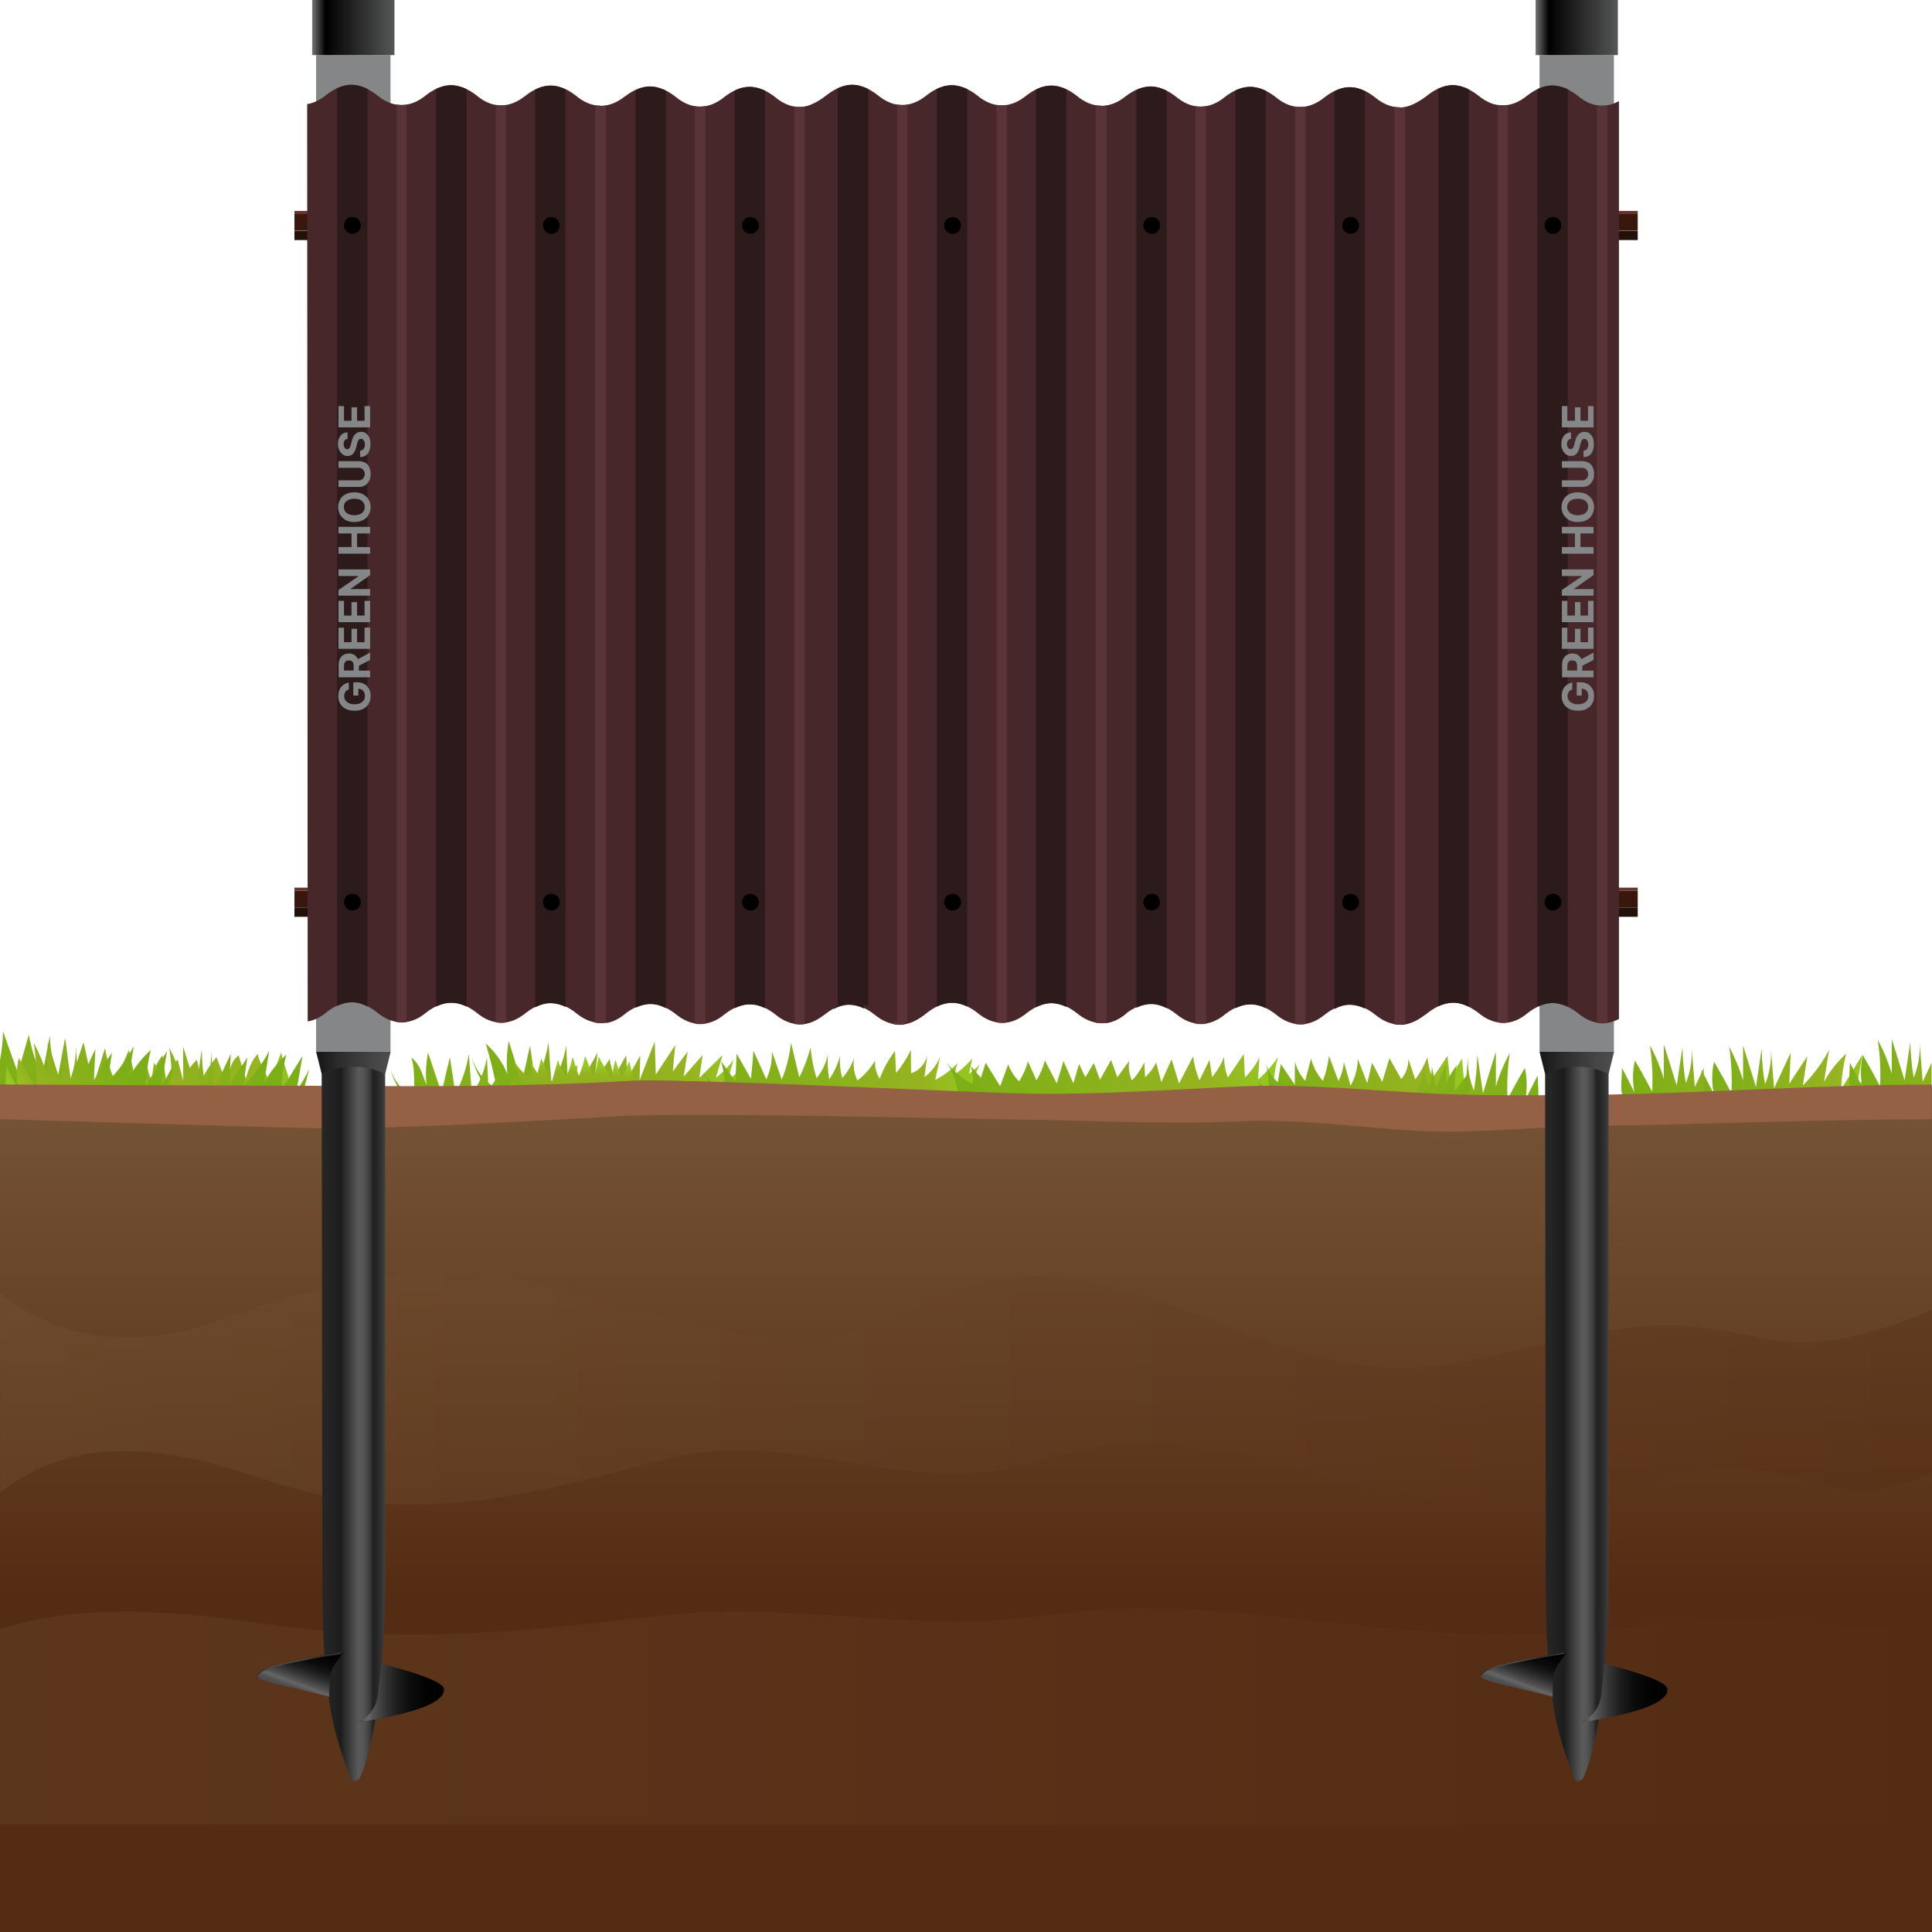 <?xml version="1.0" encoding="UTF-8"?>
<svg xmlns="http://www.w3.org/2000/svg" xmlns:xlink="http://www.w3.org/1999/xlink" viewBox="0 0 108 108">
  <defs>
    <style>
      .cls-1 {
        fill: url(#linear-gradient);
      }

      .cls-2 {
        filter: url(#luminosity-noclip-3);
      }

      .cls-3 {
        fill: url(#_ÂÁ_Ï_ÌÌ_È_ËÂÌÚ_33);
      }

      .cls-4 {
        mask: url(#mask);
      }

      .cls-5 {
        filter: url(#luminosity-noclip);
      }

      .cls-6 {
        fill: #fff;
      }

      .cls-7 {
        fill: #946145;
      }

      .cls-8 {
        fill: #858687;
      }

      .cls-9 {
        fill: #22100b;
      }

      .cls-10 {
        fill: #5a3338;
      }

      .cls-11 {
        fill: #65342b;
      }

      .cls-12 {
        fill: #39170d;
      }

      .cls-13 {
        fill: url(#_ÂÁ_Ï_ÌÌ_È_ËÂÌÚ_33-2);
      }

      .cls-14 {
        fill: url(#linear-gradient-16);
        opacity: .23;
      }

      .cls-14, .cls-15, .cls-16, .cls-17 {
        mix-blend-mode: multiply;
      }

      .cls-15 {
        fill: url(#linear-gradient-17);
        opacity: .32;
      }

      .cls-16 {
        fill: url(#_ÂÁ_Ï_ÌÌ_È_ËÂÌÚ_9);
      }

      .cls-18 {
        fill: url(#linear-gradient-8);
      }

      .cls-19 {
        fill: url(#linear-gradient-9);
      }

      .cls-20 {
        fill: url(#linear-gradient-3);
      }

      .cls-21 {
        fill: url(#linear-gradient-4);
      }

      .cls-22 {
        fill: url(#linear-gradient-2);
      }

      .cls-23 {
        fill: url(#linear-gradient-6);
      }

      .cls-24 {
        fill: url(#linear-gradient-7);
      }

      .cls-25 {
        fill: url(#linear-gradient-5);
      }

      .cls-26 {
        fill: #2d1b1b;
      }

      .cls-26, .cls-27 {
        fill-rule: evenodd;
      }

      .cls-27 {
        fill: #472729;
      }

      .cls-28 {
        fill: url(#linear-gradient-14);
      }

      .cls-29 {
        fill: url(#linear-gradient-18);
      }

      .cls-30 {
        fill: url(#linear-gradient-22);
      }

      .cls-31 {
        fill: url(#linear-gradient-20);
      }

      .cls-32 {
        fill: url(#linear-gradient-21);
      }

      .cls-33 {
        fill: url(#linear-gradient-23);
      }

      .cls-34 {
        fill: url(#linear-gradient-15);
      }

      .cls-35 {
        fill: url(#linear-gradient-19);
      }

      .cls-36 {
        fill: url(#linear-gradient-13);
      }

      .cls-37 {
        fill: url(#linear-gradient-12);
      }

      .cls-38 {
        fill: url(#linear-gradient-10);
      }

      .cls-39 {
        fill: url(#linear-gradient-11);
      }

      .cls-40 {
        fill: url(#linear-gradient-27);
      }

      .cls-41 {
        fill: url(#linear-gradient-24);
      }

      .cls-42 {
        fill: url(#linear-gradient-26);
      }

      .cls-43 {
        fill: url(#linear-gradient-25);
      }

      .cls-44 {
        fill: url(#linear-gradient-28);
      }

      .cls-45 {
        fill: url(#linear-gradient-29);
      }

      .cls-46 {
        isolation: isolate;
      }

      .cls-47 {
        mask: url(#mask-3);
      }

      .cls-48 {
        mask: url(#mask-2);
      }

      .cls-49 {
        mask: url(#mask-1);
      }

      .cls-17 {
        fill: url(#_ÂÁ_Ï_ÌÌ_È_ËÂÌÚ_9-2);
      }
    </style>
    <linearGradient id="linear-gradient" x1="-1.49" y1="60.16" x2="17.71" y2="60.16" gradientUnits="userSpaceOnUse">
      <stop offset="0" stop-color="#7caf16"/>
      <stop offset=".79" stop-color="#95b320"/>
      <stop offset="1" stop-color="#95ca20"/>
    </linearGradient>
    <linearGradient id="linear-gradient-2" x1="13.77" y1="59.43" x2="10.15" y2="62.96" xlink:href="#linear-gradient"/>
    <linearGradient id="linear-gradient-3" x1="6.2" y1="59.16" x2="2.58" y2="62.69" xlink:href="#linear-gradient"/>
    <linearGradient id="linear-gradient-4" x1="95.06" y1="60.41" x2="104.47" y2="60.41" xlink:href="#linear-gradient"/>
    <linearGradient id="linear-gradient-5" x1="103.4" y1="60.02" x2="112.81" y2="60.02" xlink:href="#linear-gradient"/>
    <linearGradient id="linear-gradient-6" x1="81.82" y1="60.74" x2="91.23" y2="60.74" gradientTransform="translate(167.8) rotate(-180) scale(1 -1)" xlink:href="#linear-gradient"/>
    <linearGradient id="linear-gradient-7" x1="90.65" y1="60.32" x2="100.06" y2="60.32" xlink:href="#linear-gradient"/>
    <linearGradient id="linear-gradient-8" x1="26.4" y1="59.86" x2="41.54" y2="59.86" xlink:href="#linear-gradient"/>
    <linearGradient id="linear-gradient-9" x1="21.84" y1="60.47" x2="37.38" y2="60.47" xlink:href="#linear-gradient"/>
    <linearGradient id="linear-gradient-10" x1="40.26" y1="7.44" x2="55.93" y2="7.44" gradientTransform="translate(-.94 51.57) rotate(1.08)" xlink:href="#linear-gradient"/>
    <linearGradient id="linear-gradient-11" x1="52.94" y1="60.58" x2="71.45" y2="60.58" xlink:href="#linear-gradient"/>
    <linearGradient id="linear-gradient-12" x1="31.97" y1="61.84" x2="32.16" y2="59.52" xlink:href="#linear-gradient"/>
    <linearGradient id="linear-gradient-13" x1="70.07" y1="60.32" x2="81.88" y2="60.32" xlink:href="#linear-gradient"/>
    <linearGradient id="linear-gradient-14" x1="-4786.39" y1="60.58" x2="-4778.34" y2="60.58" gradientTransform="translate(-4703.74) rotate(-180) scale(1 -1)" xlink:href="#linear-gradient"/>
    <linearGradient id="linear-gradient-15" x1="54" y1="60.14" x2="54" y2="89.1" gradientUnits="userSpaceOnUse">
      <stop offset="0" stop-color="#775638"/>
      <stop offset="1" stop-color="#542c13"/>
    </linearGradient>
    <linearGradient id="linear-gradient-16" x1="0" y1="95.95" x2="108" y2="95.95" xlink:href="#linear-gradient-15"/>
    <linearGradient id="linear-gradient-17" x1="0" y1="77.64" x2="108" y2="77.64" xlink:href="#linear-gradient-15"/>
    <linearGradient id="_ÂÁ_Ï_ÌÌ_È_ËÂÌÚ_33" data-name="¡ÂÁ˚ÏˇÌÌ˚È „‡‰ËÂÌÚ 33" x1="17.98" y1="79.18" x2="21.53" y2="79.18" gradientUnits="userSpaceOnUse">
      <stop offset="0" stop-color="#262626"/>
      <stop offset=".13" stop-color="#232323"/>
      <stop offset=".3" stop-color="#1c1c1c"/>
      <stop offset=".58" stop-color="#5a5a5a"/>
      <stop offset=".65" stop-color="#565656"/>
      <stop offset=".7" stop-color="#4c4c4c"/>
      <stop offset=".76" stop-color="#3b3b3b"/>
      <stop offset=".81" stop-color="#222"/>
      <stop offset=".81" stop-color="#212121"/>
      <stop offset=".87" stop-color="#262626"/>
      <stop offset=".95" stop-color="#343434"/>
      <stop offset="1" stop-color="#424242"/>
    </linearGradient>
    <linearGradient id="linear-gradient-18" x1="17.67" y1="59.41" x2="21.84" y2="59.41" gradientUnits="userSpaceOnUse">
      <stop offset=".06" stop-color="#1a1a1a"/>
      <stop offset=".33" stop-color="#2d2d2d"/>
      <stop offset=".73" stop-color="#444"/>
      <stop offset=".98" stop-color="#4d4d4d"/>
    </linearGradient>
    <linearGradient id="linear-gradient-19" x1="17.33" y1="91.68" x2="16.3" y2="94.49" gradientUnits="userSpaceOnUse">
      <stop offset="0" stop-color="#000"/>
      <stop offset=".21" stop-color="#030303"/>
      <stop offset=".38" stop-color="#0c0c0c"/>
      <stop offset=".52" stop-color="#1c1c1c"/>
      <stop offset=".65" stop-color="#333"/>
      <stop offset=".78" stop-color="#505050"/>
      <stop offset=".85" stop-color="#666"/>
      <stop offset=".94" stop-color="#4d4d4d"/>
    </linearGradient>
    <linearGradient id="linear-gradient-20" x1="24.83" y1="94.64" x2="19.82" y2="94.64" xlink:href="#linear-gradient-19"/>
    <filter id="luminosity-noclip" x="19.82" y="94.38" width="5" height="1.92" color-interpolation-filters="sRGB" filterUnits="userSpaceOnUse">
      <feFlood flood-color="#fff" result="bg"/>
      <feBlend in="SourceGraphic" in2="bg"/>
    </filter>
    <filter id="luminosity-noclip-2" x="19.82" y="-8106.07" width="5" height="32766" color-interpolation-filters="sRGB" filterUnits="userSpaceOnUse">
      <feFlood flood-color="#fff" result="bg"/>
      <feBlend in="SourceGraphic" in2="bg"/>
    </filter>
    <mask id="mask-1" x="19.82" y="-8106.07" width="5" height="32766" maskUnits="userSpaceOnUse"/>
    <linearGradient id="_ÂÁ_Ï_ÌÌ_È_ËÂÌÚ_9" data-name="¡ÂÁ˚ÏˇÌÌ˚È „‡‰ËÂÌÚ 9" x1="-842" y1="-385.81" x2="-838.31" y2="-385.81" gradientTransform="translate(888.65 481.15) skewX(3.78)" gradientUnits="userSpaceOnUse">
      <stop offset=".18" stop-color="#fff"/>
      <stop offset=".25" stop-color="#fff"/>
      <stop offset=".42" stop-color="#fafafa"/>
      <stop offset=".58" stop-color="#fff"/>
      <stop offset=".68" stop-color="#fff"/>
      <stop offset=".86" stop-color="#fff"/>
      <stop offset="1" stop-color="#fff"/>
    </linearGradient>
    <mask id="mask" x="19.82" y="94.38" width="5" height="1.92" maskUnits="userSpaceOnUse">
      <g class="cls-5">
        <g class="cls-49">
          <path class="cls-16" d="m20.11,96.19c-.09.04-.18.08-.29.11,4.54-.69,5.04-1.45,5-1.9,0,0,0-.01,0-.02,0,.45-.59,1.16-4.71,1.81Z"/>
        </g>
      </g>
    </mask>
    <linearGradient id="linear-gradient-21" x1="-842" y1="-385.81" x2="-838.31" y2="-385.81" gradientTransform="translate(888.65 481.15) skewX(3.78)" gradientUnits="userSpaceOnUse">
      <stop offset="0" stop-color="#333"/>
      <stop offset=".16" stop-color="#4d4d4d"/>
      <stop offset=".34" stop-color="#4d4d4d"/>
      <stop offset=".54" stop-color="#4d4d4d"/>
      <stop offset=".66" stop-color="#3c3c3c"/>
      <stop offset=".77" stop-color="#333"/>
      <stop offset=".86" stop-color="#393939"/>
      <stop offset=".99" stop-color="#4a4a4a"/>
      <stop offset="1" stop-color="#4d4d4d"/>
    </linearGradient>
    <linearGradient id="linear-gradient-22" x1="-867.17" y1="-388.12" x2="-862.37" y2="-388.12" gradientTransform="translate(881.56 481.15)" gradientUnits="userSpaceOnUse">
      <stop offset="0" stop-color="#1a1a1a"/>
      <stop offset=".16" stop-color="#4d4d4d"/>
      <stop offset=".34" stop-color="#4d4d4d"/>
      <stop offset=".54" stop-color="#4d4d4d"/>
      <stop offset=".66" stop-color="#3c3c3c"/>
      <stop offset=".77" stop-color="#333"/>
      <stop offset=".86" stop-color="#393939"/>
      <stop offset=".99" stop-color="#4a4a4a"/>
      <stop offset="1" stop-color="#4d4d4d"/>
    </linearGradient>
    <linearGradient id="_ÂÁ_Ï_ÌÌ_È_ËÂÌÚ_33-2" data-name="¡ÂÁ˚ÏˇÌÌ˚È „‡‰ËÂÌÚ 33" x1="86.37" x2="89.92" xlink:href="#_ÂÁ_Ï_ÌÌ_È_ËÂÌÚ_33"/>
    <linearGradient id="linear-gradient-23" x1="86.06" x2="90.23" xlink:href="#linear-gradient-18"/>
    <linearGradient id="linear-gradient-24" x1="85.72" x2="84.7" xlink:href="#linear-gradient-19"/>
    <linearGradient id="linear-gradient-25" x1="93.22" y1="94.64" x2="88.22" y2="94.64" xlink:href="#linear-gradient-19"/>
    <filter id="luminosity-noclip-3" x="88.22" y="94.38" width="5" height="1.92" color-interpolation-filters="sRGB" filterUnits="userSpaceOnUse">
      <feFlood flood-color="#fff" result="bg"/>
      <feBlend in="SourceGraphic" in2="bg"/>
    </filter>
    <filter id="luminosity-noclip-4" x="88.22" y="-8106.07" width="5" height="32766" color-interpolation-filters="sRGB" filterUnits="userSpaceOnUse">
      <feFlood flood-color="#fff" result="bg"/>
      <feBlend in="SourceGraphic" in2="bg"/>
    </filter>
    <mask id="mask-3" x="88.22" y="-8106.07" width="5" height="32766" maskUnits="userSpaceOnUse"/>
    <linearGradient id="_ÂÁ_Ï_ÌÌ_È_ËÂÌÚ_9-2" data-name="¡ÂÁ˚ÏˇÌÌ˚È „‡‰ËÂÌÚ 9" x1="-773.61" x2="-769.92" xlink:href="#_ÂÁ_Ï_ÌÌ_È_ËÂÌÚ_9"/>
    <mask id="mask-2" x="88.22" y="94.38" width="5" height="1.92" maskUnits="userSpaceOnUse">
      <g class="cls-2">
        <g class="cls-47">
          <path class="cls-17" d="m88.5,96.19c-.09.04-.18.08-.29.11,4.54-.69,5.04-1.45,5-1.9,0,0,0-.01,0-.02,0,.45-.59,1.16-4.71,1.81Z"/>
        </g>
      </g>
    </mask>
    <linearGradient id="linear-gradient-26" x1="-773.61" x2="-769.92" xlink:href="#linear-gradient-21"/>
    <linearGradient id="linear-gradient-27" x1="-798.78" x2="-793.98" xlink:href="#linear-gradient-22"/>
    <linearGradient id="linear-gradient-28" x1="17.45" y1="-171.4" x2="22.05" y2="-171.4" gradientTransform="translate(0 -169.86) scale(1 -1)" gradientUnits="userSpaceOnUse">
      <stop offset="0" stop-color="#757575"/>
      <stop offset=".16" stop-color="#000"/>
      <stop offset="1" stop-color="#555656"/>
    </linearGradient>
    <linearGradient id="linear-gradient-29" x1="85.84" x2="90.44" xlink:href="#linear-gradient-28"/>
  </defs>
  <g class="cls-46">
    <g id="Layer_2" data-name="Layer 2">
      <g id="Layer_1-2" data-name="Layer 1">
        <g>
          <g>
            <path class="cls-1" d="m16.18,60.47s0,0,0,0c-.09-.51-.37-1.13-.46-1.64-.24.6-.38,1.09-.69,1.67-.12-.53-.51-1.05-.63-1.58-.36.41-.5.84-.66,1.37-.13-.43-.27-.86-.4-1.29-.51.37-.53,1-.65,1.62-.2-.51-.39-1.02-.59-1.52-.33.38-.61.8-.83,1.26-.09-.37-.18-.74-.26-1.12-.37.34-.63.78-.75,1.25-.11-.42-.22-.85-.33-1.27-.28.35-.5.75-.64,1.17-.07-.47-.14-.93-.21-1.4-.32.41-.53.89-.62,1.4-.17-.4-.26-.83-.26-1.25-.29.34-.51.72-.65,1.14l-.34-1.59c-.26.59-.52,1.17-.78,1.77-.26-.61-.45-1.23-.56-1.87-.22.7-.44,1.41-.66,2.12-.18-.82-.36-1.64-.54-2.45-.24.7-.47,1.41-.71,2.13-.11-.79-.22-1.59-.32-2.38-.13.68-.25,1.37-.38,2.06-.31-.7-.47-1.45-.47-2.19-.15.77-.3,1.54-.45,2.32-.33-.77-.58-1.56-.73-2.36-.2.71-.4,1.42-.61,2.13-.28-.77-.56-1.54-.83-2.32-.01.54-.07,1.08-.17,1.62v3.31c.92.19,1.89.04,2.82-.07,4.66-.57,9.16-.33,13.37-.55v-1.5Z"/>
            <path class="cls-22" d="m7.9,59.83c.23.46.46.91.7,1.37-.12-.59-.12-1.2.02-1.79.34.58.66,1.16.97,1.75.04-.86,0-1.73-.13-2.59.32.6.58,1.23.78,1.88,0-.65,0-1.29,0-1.94.24.77.48,1.54.72,2.31.11-.72.21-1.44.32-2.16,0,.67.07,1.35.19,2.01.25-.61.36-1.28.33-1.93.06.72.11,1.44.17,2.16.31-.66.62-1.33.93-1.99-.03.58-.05,1.15-.08,1.73.34-.51.67-1.02,1.01-1.53-.08.54-.16,1.09-.25,1.63.59-.59,1.09-1.27,1.47-2-.1.6-.19,1.2-.29,1.8.32-.59.74-1.12,1.24-1.58-.16.66-.26,1.33-.28,2,.4-.65.79-1.29,1.19-1.94-.11.64-.22,1.28-.33,1.93.28-.38.51-.78.71-1.2-.18.7-.37,1.4-.55,2.1-1.45,0-2.89.27-4.33.42-1.14.11-2.61.28-3.71-.13-1.08-.4-.78-1.32-.78-2.32Z"/>
            <path class="cls-20" d="m.33,59.56l.7,1.37c-.12-.59-.12-1.2.02-1.79.34.58.66,1.16.97,1.75.04-.86,0-1.73-.13-2.59.32.6.58,1.23.78,1.88,0-.65,0-1.29,0-1.94.24.77.48,1.54.72,2.31.11-.72.21-1.44.32-2.16,0,.67.07,1.35.19,2.01.25-.61.36-1.28.33-1.93.06.72.11,1.44.17,2.16.31-.66.62-1.33.93-1.99-.03.58-.05,1.15-.08,1.73.34-.51.67-1.02,1.01-1.53-.08.54-.16,1.09-.25,1.63.59-.59,1.09-1.27,1.47-2-.1.6-.19,1.2-.29,1.8.32-.59.74-1.12,1.24-1.58-.16.66-.26,1.33-.28,2,.4-.65.79-1.29,1.19-1.94-.11.64-.22,1.28-.33,1.93.28-.38.51-.78.71-1.2-.18.7-.37,1.4-.55,2.1-1.45,0-2.89.27-4.33.42-1.14.11-2.61.28-3.71-.13-1.08-.4-.78-1.32-.78-2.32Z"/>
            <path class="cls-21" d="m95.1,59.77c.23.46.46.91.7,1.37-.12-.59-.12-1.2.02-1.79.34.58.66,1.16.97,1.75.04-.86,0-1.73-.13-2.59.32.6.58,1.23.78,1.88,0-.65,0-1.29,0-1.94.24.77.48,1.54.72,2.31.11-.72.21-1.44.32-2.16,0,.67.07,1.35.19,2.01.25-.61.36-1.28.33-1.93.06.72.11,1.44.17,2.16.31-.66.62-1.33.93-1.99-.03.58-.05,1.15-.08,1.73.34-.51.67-1.02,1.01-1.53l-.25,1.63c.59-.59,1.09-1.27,1.47-2l-.29,1.8c.32-.59.74-1.12,1.24-1.58-.16.66-.26,1.33-.28,2,.4-.65.79-1.29,1.19-1.94-.11.64-.22,1.28-.33,1.93.28-.38.51-.78.71-1.2-.18.7-.37,1.4-.55,2.1-1.45,0-2.89.27-4.33.42-1.14.11-2.61.28-3.71-.13-1.08-.4-.78-1.32-.78-2.32Z"/>
            <path class="cls-25" d="m108,59.36c-.17.37-.35.74-.52,1.11-.06-.72-.11-1.44-.17-2.16.03.66-.08,1.32-.33,1.93-.12-.66-.18-1.34-.19-2.01-.11.72-.21,1.44-.32,2.16-.24-.77-.48-1.54-.72-2.31,0,.65,0,1.29,0,1.94-.19-.65-.45-1.28-.78-1.88.13.86.17,1.72.13,2.59-.31-.59-.63-1.18-.97-1.75-.13.59-.14,1.2-.02,1.79-.23-.46-.46-.91-.7-1.37,0,1-.3,1.93.78,2.32,1.1.4,2.57.24,3.71.13.03,0,.05,0,.08,0v-2.47Z"/>
            <path class="cls-23" d="m81.37,60.08c.17.37.35.74.52,1.11.06-.72.11-1.44.17-2.16-.03.66.08,1.32.33,1.93.12-.66.18-1.34.19-2.01.11.72.21,1.44.32,2.16.24-.77.48-1.54.72-2.31,0,.65,0,1.29,0,1.94.19-.65.45-1.28.78-1.88-.13.86-.17,1.72-.13,2.59.31-.59.63-1.18.97-1.75.13.59.14,1.2.02,1.79.23-.46.46-.91.7-1.37,0,1,.3,1.93-.78,2.32-1.1.4-2.57.24-3.71.13-.03,0-.05,0-.08,0v-2.47Z"/>
            <path class="cls-24" d="m95.26,59.66c-.17.37-.35.74-.52,1.11-.06-.72-.11-1.44-.17-2.16.03.66-.08,1.32-.33,1.93-.12-.66-.18-1.34-.19-2.01-.11.72-.21,1.44-.32,2.16-.24-.77-.48-1.54-.72-2.31,0,.65,0,1.29,0,1.94-.19-.65-.45-1.28-.78-1.88.13.86.17,1.72.13,2.59-.31-.59-.63-1.18-.97-1.75-.13.59-.14,1.2-.02,1.79-.23-.46-.46-.91-.7-1.37,0,1-.3,1.93.78,2.32,1.1.4,2.57.24,3.71.13.03,0,.05,0,.08,0v-2.47Z"/>
            <path class="cls-18" d="m26.4,59.17c.21.7.71,1.32,1.37,1.69-.16-.85-.37-1.7-.62-2.53.53.47.95,1.06,1.21,1.71-.06-.62-.03-1.24.08-1.85.24.78.48,1.56.73,2.33.15-.69.31-1.38.46-2.07.1.71.2,1.42.3,2.13.36-.73.6-1.52.73-2.32.06.78.11,1.57.17,2.35.42-.66.7-1.4.82-2.16.03.63.06,1.26.09,1.89.18-.27.35-.54.53-.81-.03.33,0,.67.11.99.27-.32.79-1.23,1.01-1.66.01.3-.17,1.31-.15,1.62.26-.39.58-.89.84-1.28.05.35.18.69.22,1.04.29-.45.42-.78.71-1.24.02.44.03.88.05,1.32.24-.44.49-.88.73-1.31-.01.46-.02.92-.04,1.38.28-.72.57-1.45.85-2.17.02.62.04,1.23.06,1.85.36-.55.73-1.1,1.09-1.65-.05.49-.1.98-.14,1.48.28-.37.55-.75.83-1.12-.07.47-.15.93-.22,1.4.35-.4.7-.8,1.06-1.2-.06.43-.13.86-.19,1.28.43-.43.87-.85,1.3-1.28-.12.42-.25.85-.37,1.27.38-.29.72-.64.99-1.02-.11.4-.23.8-.34,1.19.29-.25.57-.49.86-.74-.39.47-.24,1.26-.74,1.61-.24.17-.57.18-.87.18-4.31.02-8.62.04-12.92.06.12,0,.23,0,.35-.04-.18-.77-.77-1.51-.96-2.34Z"/>
            <path class="cls-19" d="m30.95,62.05v-1.5c-.07.12-.14.24-.22.36-.02-.42-.03-.84-.05-1.27-.29.43-.59.87-.88,1.3-.05-.34-.1-.68-.15-1.02-.26.38-.53.75-.79,1.13-.02-.29-.03-.59-.05-.88-.28.31-.56.61-.84.92-.11-.31-.15-.63-.12-.95l-.54.78c-.03-.6-.06-1.21-.09-1.81-.13.73-.41,1.44-.84,2.07-.06-.75-.12-1.51-.17-2.26-.13.77-.38,1.52-.75,2.23-.1-.68-.21-1.37-.31-2.05-.16.66-.32,1.33-.47,1.99-.25-.75-.5-1.49-.75-2.24-.12.59-.15,1.19-.09,1.78-.27-.62-.31-1.07-.85-1.52.26.8.08,1.49.25,2.31-.67-.35-1.19-.94-1.4-1.62.19.8.8,1.51.98,2.25-.12.04-.23.04-.36.04,2.83-.01,5.66-.03,8.49-.04Z"/>
            <path class="cls-38" d="m39.17,59.79c.34.49.8.89,1.33,1.18.03-.56-.03-1.12-.2-1.66.27.38.54.76.81,1.14.02-.52.05-1.03.07-1.55.27.47.53.94.8,1.41.05-.52.1-1.05.14-1.57.24.53.48,1.06.72,1.6.22-.49.33-1.03.31-1.57.18.53.37,1.05.55,1.58.27-.66.44-1.36.52-2.06.15.65.31,1.29.46,1.94.27-.54.48-1.1.63-1.68.05.58.16,1.16.34,1.72.32-.39.53-.86.63-1.34-.03.47,0,.95.07,1.41.28-.4.49-.86.61-1.33-.03.42.01.84.12,1.25.3-.32.52-.7.66-1.11-.06.42,0,.86.19,1.25.4-.3.74-.69.99-1.12-.03.36.06.72.26,1.02.2-.56.49-1.08.85-1.55l.06,1.23c.33-.39.61-.83.83-1.29,0,.44,0,.88.01,1.31.5-.17.87-.63.92-1.14-.06.45-.11.9-.17,1.35.4-.3.71-.71.88-1.17-.09.44-.19.88-.28,1.33.48-.25.92-.58,1.28-.97-.11.19-.16.41-.15.63.35-.24.67-.54.94-.86-.06.29-.12.57-.18.86.21-.17.41-.35.62-.52-.36.5-.35,1.23.03,1.72-2.98.15-5.97.22-8.96.22-1.48,0-2.95-.02-4.43-.06-1.66-.04-1.41-.38-2.26-1.6Z"/>
            <path class="cls-39" d="m52.94,59.43c.39.48.87.88,1.42,1.17.05-.34.01-.69-.1-1.01.19.22.38.44.57.66.09-.28.18-.56.27-.84.27.44.54.87.81,1.31.15-.41.3-.81.45-1.22.13.36.34.68.61.95.22-.35.39-.72.49-1.12.16.35.32.71.48,1.06.21-.35.37-.72.47-1.11.22.43.44.85.66,1.28.13-.42.26-.84.38-1.25.18.42.37.83.55,1.25.11-.36.21-.72.32-1.08.12.25.24.49.35.74.16-.27.32-.54.48-.8.11.31.23.63.34.94l.62-1.11c.12.32.23.65.35.97.22-.3.44-.6.66-.91-.05.37,0,.75.16,1.09.28-.3.51-.64.69-1.01l.04.83c.26-.24.47-.52.62-.83.1.37.19.74.29,1.1.19-.42.38-.85.57-1.27.14.45.28.9.42,1.35.26-.51.52-1.01.79-1.52.05.46.17.91.35,1.34.19-.38.37-.76.56-1.14.05.32.1.64.15.96.28-.34.51-.72.67-1.13,0,.39.06.78.21,1.15.3-.44.6-.88.89-1.31.02.44.04.88.06,1.31.34-.32.62-.71.81-1.13-.02.41-.05.83-.07,1.24.43-.36.8-.79,1.11-1.25-.2.75-.29,1.52-.27,2.29-3.69.17-7.37.33-11.06.5-1.65.07-3.9.58-5.51.24-1.29-.27-.93-1.78-1.68-2.7Z"/>
            <path class="cls-37" d="m35.5,60.27s.35.36-.07.1c-.08-.31-.17-.73-.26-1.04-.12.27-.29.72-.41.99-.09-.25-.27-.83-.36-1.08-.08.36-.16.72-.24,1.08-.14-.42-.54-.84-.68-1.26-.09.42-.19.84-.28,1.25-.16-.43-.32-.85-.49-1.28-.08.39-.2.76-.35,1.11-.12-.35-.24-.71-.35-1.06-.08.39-.2.77-.36,1.12-.2-.27-.36-.6-.46-.95-.11.41-.22.81-.34,1.22-.2-.44-.4-.87-.6-1.31-.07.28-.13.56-.2.84-.14-.22-.28-.44-.42-.66.08.32.11.67.07,1.01-.41-.3-.77-.7-1.05-1.17.56.92.29,2.42,1.24,2.7,1.19.34,2.86-.17,4.08-.24.35-.02.7-.04,1.05-.06l.48-1.28Z"/>
            <path class="cls-36" d="m70.07,60.24c.28.26.56.51.84.77.03-.52-.02-1.04-.14-1.55.11.39.34.76.66,1.03.06-.34.11-.67.17-1.01.26.39.52.77.78,1.16,0-.43,0-.86.01-1.29.1.39.3.76.57,1.07.11-.42.22-.84.33-1.25.11.46.34.89.66,1.25.17-.45.29-.92.34-1.4.18.47.35.94.53,1.41.17-.33.28-.7.3-1.07.13.44.25.89.38,1.33.26-.46.4-.98.4-1.5.18.45.35.91.53,1.36.09-.38.18-.76.27-1.14.19.36.38.72.57,1.07.13-.44.27-.89.4-1.33.22.39.44.78.66,1.17.27-.31.41-.72.4-1.13.13.38.25.77.38,1.15.29-.38.52-.8.68-1.25.04.4.14.79.29,1.16.29-.4.57-.81.83-1.23.05.42.1.84.14,1.26.23-.37.45-.74.68-1.11.06.67.11,1.35.17,2.02,0,.09.01.2-.05.27-.07.07-.18.08-.28.08-.95-.02-1.9-.17-2.85-.25-1.73-.15-3.47-.08-5.2.05-.63.05-1.91.43-2.48.23-.61-.21-.49-.95-.94-1.35Z"/>
            <path class="cls-28" d="m82.07,61.06s.06-.1.08-.15c0,0,0-.01,0-.02l-.07.1c.09-.32.09-.66-.01-.98-.26.32-.5.64-.74.96-.03-.47,0-.95.1-1.42-.25.33-.45.67-.6,1.03v-1.06c-.18.42-.36.84-.55,1.27-.08-.39-.16-.79-.24-1.18,0,.37-.05.74-.14,1.1-.19-.34-.28-.7-.25-1.06-.04.39-.49,1.51-.49,1.51l.36.45c.81.06,1.77.1,2.51-.09.1-.03.18-.06.25-.09v-.12c-.16.04-.35-.12-.21-.24Z"/>
          </g>
          <path class="cls-34" d="m108,108H0v-47.25s16.88.11,18.36.12c5.44.04,10.89.08,16.33-.41,3.93-.35,19.11,1.04,23.17,1.13,3.51.07,7.72-.37,11.24-.65,3.83-.3,7.67.42,11.5.67,2.69.18,5.38.13,8.07.08,6.47-.12,12.92-.94,19.34-.94v47.25Z"/>
          <path class="cls-7" d="m88.66,61.2c-2.69.03-5.38.06-8.07-.05-3.83-.16-7.67-.6-11.5-.41-3.51.17-7.72.45-11.24.4-4.06-.05-19.24-.91-23.17-.69-5.44.3-10.89.28-16.33.25-1.48,0-18.36-.07-18.36-.08v1.94s16.28.5,17.76.51c5.44.02,11.5-.39,16.93-.68,3.93-.22,19.04.15,23.1.21,3.51.05,7.79.26,11.3.09,3.83-.19,6.94.4,10.78.55,2.69.11,6.28-.26,8.97-.3,6.47-.07,12.73-.37,19.16-.37v-1.94c-6.42,0-12.86.5-19.34.58Z"/>
          <path class="cls-14" d="m98.51,90.57c-2.01-.13-3.97.04-5.97.24-4.01.4-7.99.72-12.03.46-3.94-.26-7.84-.81-11.78-1.14-1.95-.16-3.91-.26-5.86-.22-1.95.04-3.81.33-5.73.54-3.83.42-7.69.05-11.51-.2-1.92-.12-3.85-.21-5.77-.15-1.97.06-3.92.34-5.88.55-3.8.42-7.62.75-11.46.72-2.02-.02-4.04-.14-6.04-.38-1.66-.2-3.32-.47-4.99-.64-3.35-.34-6.86-.45-10.14.34-.46.11-.91.24-1.35.39v10.9h108v-11.36c-1.26.23-2.54.39-3.83.4-1.92.02-3.76-.34-5.66-.47Z"/>
          <path class="cls-15" d="m98.5,74.8c-2.01-.41-4.01-.8-6.03-.7-4.11.21-8.16,1.78-12.25,2.24-3.78.43-7.46-.6-11.15-2-3.71-1.41-7.43-3-11.22-2.98-2.03,0-4.01.6-5.99,1.45-1.87.8-3.73,1.68-5.64,2.05-2.08.41-4.14-.14-6.21-.57-2-.42-4-.87-5.99-1.45-2.15-.62-4.28-1.32-6.46-1.55-2.1-.22-4.2-.15-6.29.14-2.12.29-4.23.8-6.32,1.45-1.86.57-3.71,1.39-5.59,1.7-3.14.52-6.4,0-9.35-2.25v11.11c.44-.35.89-.66,1.35-.92,3.28-1.86,6.79-1.6,10.14-.8,1.67.4,3.32,1.03,4.99,1.5,2,.56,4.02.84,6.04.88,3.84.08,7.66-.71,11.46-1.69,1.96-.5,3.9-1.15,5.88-1.3,1.93-.14,3.85.06,5.77.35,3.83.58,7.68,1.45,11.51.47,1.92-.49,3.78-1.18,5.73-1.27,1.96-.1,3.92.14,5.86.52,3.93.77,7.84,2.07,11.78,2.67,4.04.62,8.02-.13,12.03-1.08,2-.47,3.96-.88,5.97-.57,1.9.29,3.74,1.16,5.66,1.1,1.3-.04,2.57-.4,3.83-.95v-9.16c-1.43.71-2.91,1.15-4.33,1.49-1.73.42-3.43.47-5.17.12Z"/>
          <g>
            <path class="cls-3" d="m21.53,58.79v28.97c0,7.09-.84,10.36-1.39,11.57-.13.29-.47.3-.58,0-.83-2.38-1.58-4.02-1.54-11.58l-.04-28.96h3.55Z"/>
            <path class="cls-29" d="m21.53,58.79h-3.86l.31,1.24c1.18-.54,2.36-.54,3.55,0l.31-1.24h-.31Z"/>
            <g>
              <path class="cls-35" d="m18.44,93.79c.08-.58.3-.77.75-1.43-3.46.55-4.8.92-4.8,1.32,0,.33,2.25.68,4.01,1.17.03-.61,0-.79.04-1.06Z"/>
              <path class="cls-31" d="m21.17,94.39c-.03.22-.03,1.53-1.35,1.92,4.54-.69,5.04-1.45,5-1.9-.03-.38-1.58-.92-3.52-1.41-.04.43-.11,1.23-.14,1.4Z"/>
              <g class="cls-4">
                <path class="cls-32" d="m20.11,96.19c-.09.04-.18.08-.29.11,4.54-.69,5.04-1.45,5-1.9,0,0,0-.01,0-.02,0,.45-.59,1.16-4.71,1.81Z"/>
              </g>
              <path class="cls-30" d="m19,92.46c.06-.04.13-.07.19-.1-3.46.55-4.8.92-4.8,1.32,0,0,0,.02,0,.03.08-.38,1.4-.73,4.6-1.25Z"/>
            </g>
          </g>
          <g>
            <path class="cls-13" d="m89.92,58.79v28.97c0,7.09-.84,10.36-1.39,11.57-.13.29-.47.3-.58,0-.83-2.38-1.58-4.02-1.54-11.58l-.04-28.96h3.55Z"/>
            <path class="cls-33" d="m89.92,58.79h-3.86l.31,1.24c1.18-.54,2.36-.54,3.55,0l.31-1.24h-.31Z"/>
            <g>
              <path class="cls-41" d="m86.83,93.79c.08-.58.3-.77.75-1.43-3.46.55-4.8.92-4.8,1.32,0,.33,2.25.68,4.01,1.17.03-.61,0-.79.04-1.06Z"/>
              <path class="cls-43" d="m89.56,94.39c-.03.22-.03,1.53-1.35,1.92,4.54-.69,5.04-1.45,5-1.9-.03-.38-1.58-.92-3.52-1.41-.04.43-.11,1.23-.14,1.4Z"/>
              <g class="cls-48">
                <path class="cls-42" d="m88.5,96.19c-.09.04-.18.08-.29.11,4.54-.69,5.04-1.45,5-1.9,0,0,0-.01,0-.02,0,.45-.59,1.16-4.71,1.81Z"/>
              </g>
              <path class="cls-40" d="m87.39,92.46c.06-.04.13-.07.19-.1-3.46.55-4.8.92-4.8,1.32,0,0,0,.02,0,.03.08-.38,1.4-.73,4.6-1.25Z"/>
            </g>
          </g>
          <g>
            <g>
              <path class="cls-8" d="m20.07,28.34c-.09-.04-.19-.06-.32-.06s-.23.02-.32.06c-.09.04-.15.09-.2.16-.04.07-.07.15-.07.24s.02.17.07.24c.04.07.11.12.2.16s.19.06.32.06.23-.02.32-.06.15-.09.19-.16.07-.15.07-.24-.02-.17-.07-.24c-.04-.07-.11-.12-.19-.16Z"/>
              <path class="cls-8" d="m19.71,37.62c0-.07-.01-.13-.03-.18-.02-.05-.05-.08-.09-.1-.04-.02-.09-.03-.15-.03s-.11.01-.15.03c-.04.02-.07.06-.09.11-.02.05-.03.11-.03.18v.25h.54v-.25h0Z"/>
              <path class="cls-8" d="m17.67,3.08v55.71h4.16V3.08h-4.16Zm1.19,20.01h.31v.82h.42v-.75h.31v.75h.42v-.82h.31v1.19h-1.77v-1.19h0Zm1.69,16.63c-.07.12-.18.22-.31.29s-.3.1-.48.1c-.14,0-.27-.02-.38-.06-.11-.04-.21-.1-.29-.17-.08-.08-.14-.16-.18-.26-.04-.1-.06-.21-.06-.33,0-.1.02-.19.04-.28.03-.09.07-.16.12-.23.05-.07.12-.12.19-.16s.15-.07.24-.08v.38s-.08.03-.11.05-.06.05-.08.08c-.02.03-.04.07-.05.11-.01.04-.02.08-.02.13,0,.09.02.17.07.24s.11.12.2.16c.09.04.19.06.31.06s.23-.02.31-.06c.09-.04.15-.09.2-.16.05-.07.07-.15.07-.24,0-.08-.02-.16-.05-.22-.03-.06-.07-.11-.13-.14-.05-.03-.11-.04-.19-.05v.38h-.28v-.74h.22c.16,0,.29.03.4.1s.2.16.26.27c.06.12.09.25.09.39,0,.17-.04.31-.11.44h0Zm-1.68-7.14v-.37h1.77v.32l-1.11.77h0s1.11.01,1.11.01v.37h-1.77v-.33l1.11-.76h0s-1.11-.01-1.11-.01h0Zm0-2.37v-.37h1.77v.37h-.73v.76h.73v.37h-1.77v-.37h.73v-.76h-.73Zm.31,3.77v.81h.42v-.75h.31v.75h.42v-.82h.31v1.19h-1.77v-1.19h.31,0Zm0,1.49v.81h.42v-.75h.31v.75h.42v-.82h.31v1.19h-1.77v-1.19h.31,0Zm-.24,1.74c.05-.09.11-.17.2-.22s.19-.08.31-.08.22.03.3.08c.09.05.15.12.19.22,0,0,0,.01,0,.02l.69-.37v.41l-.63.33v.27h.63v.37h-1.77v-.7c0-.13.02-.25.07-.34h0Zm1.62-8.05c-.07.12-.18.22-.31.3-.14.07-.3.11-.49.11s-.36-.04-.49-.11-.24-.17-.31-.3-.11-.26-.11-.42.04-.3.11-.42.18-.22.31-.3c.14-.07.3-.11.49-.11s.36.04.49.11c.14.07.24.17.31.3s.11.26.11.42-.04.3-.11.42Zm.03-1.87c-.05.11-.13.19-.23.26s-.21.09-.34.09h-1.15v-.37h1.12c.07,0,.13-.01.18-.04.05-.03.09-.07.12-.12s.05-.12.05-.19-.02-.14-.05-.19c-.03-.05-.07-.09-.12-.12-.05-.03-.11-.04-.18-.04h-1.12v-.37h1.15c.13,0,.24.03.34.09.1.06.17.15.23.26.05.11.08.24.08.38s-.03.27-.08.38h0Zm.02-1.7c-.04.1-.11.19-.19.25-.09.06-.19.09-.32.09v-.36c.06,0,.11-.02.15-.05.04-.03.07-.07.09-.12.02-.05.03-.11.03-.17s0-.12-.03-.17c-.02-.05-.04-.08-.08-.11s-.07-.04-.11-.04-.07.01-.1.03-.05.06-.07.1c-.02.04-.04.1-.05.16l-.05.19c-.04.15-.09.27-.17.35-.08.09-.18.13-.31.13-.11,0-.2-.03-.28-.09s-.14-.14-.19-.24c-.05-.1-.07-.22-.07-.34s.02-.25.07-.34.11-.17.19-.23c.08-.06.17-.08.28-.08v.36c-.07,0-.12.04-.16.09-.04.05-.06.12-.06.21,0,.06,0,.11.03.15s.04.07.07.1.06.03.1.03c.03,0,.06,0,.08-.02.02-.01.04-.03.06-.06.02-.03.03-.06.04-.09s.02-.07.03-.11l.04-.16c.02-.08.04-.15.07-.21s.06-.12.11-.17c.04-.05.09-.08.15-.11.06-.03.12-.04.2-.04.11,0,.2.03.28.08s.14.13.18.23.06.23.06.37-.02.27-.07.37h0Z"/>
              <path class="cls-6" d="m20.31,38.62c-.11-.06-.24-.1-.4-.1h-.22v.74h.28v-.38c.07,0,.13.02.19.05.06.03.1.08.13.14.03.06.05.13.05.22,0,.09-.02.17-.07.24s-.11.12-.2.16c-.09.04-.19.06-.31.06s-.23-.02-.31-.06-.15-.09-.2-.16-.07-.15-.07-.24c0-.05,0-.09.02-.13s.03-.08.05-.11c.02-.03.05-.06.08-.08.03-.02.07-.04.11-.05v-.38c-.09.01-.17.04-.24.08-.07.04-.14.1-.19.16s-.09.14-.12.23-.04.18-.04.28c0,.12.02.22.06.33.04.1.1.19.18.26.08.08.17.13.29.17.11.04.24.06.38.06.19,0,.35-.03.48-.1s.24-.17.31-.29.11-.27.11-.44c0-.15-.03-.28-.09-.39s-.15-.21-.26-.27h0Z"/>
              <path class="cls-6" d="m18.87,38.24h1.77v-.37h-.63v-.27l.63-.33v-.41l-.69.37s0-.01,0-.02c-.05-.1-.11-.17-.19-.22-.08-.05-.19-.08-.3-.08s-.22.03-.31.08-.15.12-.2.22c-.05.09-.07.21-.07.34v.7h0Zm.31-.62c0-.07.01-.13.03-.18.02-.05.05-.08.09-.11s.09-.03.15-.03.11.01.15.03.07.06.09.1c.02.05.03.11.03.18v.25h-.54v-.25h0Z"/>
              <polygon class="cls-6" points="18.87 36.65 20.64 36.65 20.64 35.46 20.33 35.46 20.33 36.28 19.91 36.28 19.91 35.52 19.6 35.52 19.6 36.28 19.18 36.28 19.18 35.46 18.87 35.46 18.87 36.65"/>
              <polygon class="cls-6" points="18.87 35.17 20.64 35.17 20.64 33.98 20.33 33.98 20.33 34.79 19.91 34.79 19.91 34.04 19.6 34.04 19.6 34.79 19.18 34.79 19.18 33.98 18.87 33.98 18.87 35.17"/>
              <polygon class="cls-6" points="18.87 33.35 18.87 33.68 20.64 33.68 20.64 33.31 19.52 33.31 19.52 33.3 20.64 32.53 20.64 32.21 18.87 32.21 18.87 32.58 19.98 32.58 19.98 32.59 18.87 33.35"/>
              <polygon class="cls-6" points="18.87 30.96 18.87 31.34 20.64 31.34 20.64 30.96 19.91 30.96 19.91 30.21 20.64 30.21 20.64 29.84 18.87 29.84 18.87 30.21 19.6 30.21 19.6 30.96 18.87 30.96"/>
              <path class="cls-6" d="m20.25,28.02c-.14-.07-.3-.11-.49-.11s-.36.04-.49.11c-.14.07-.24.17-.31.3s-.11.26-.11.42.04.3.11.42.18.22.31.3.3.11.49.11.36-.04.49-.11c.14-.07.24-.17.31-.3s.11-.26.11-.42-.04-.3-.11-.42-.18-.22-.31-.3Zm.02.95c-.04.07-.11.12-.19.16-.09.04-.19.06-.32.06s-.23-.02-.32-.06c-.09-.04-.15-.09-.2-.16-.04-.07-.07-.15-.07-.24s.02-.17.07-.24c.04-.07.11-.12.2-.16s.19-.06.32-.06.23.02.32.06.15.09.19.16.07.15.07.24-.02.17-.07.24Z"/>
              <path class="cls-6" d="m20.36,26.26c-.1-.06-.21-.09-.34-.09h-1.15v.37h1.12c.07,0,.13.01.18.04.05.03.09.07.12.12s.05.12.05.19-.02.14-.05.19-.07.1-.12.12c-.05.03-.11.04-.18.04h-1.12v.37h1.15c.13,0,.24-.03.34-.09.1-.06.17-.15.23-.26s.08-.24.08-.38-.03-.27-.08-.38c-.05-.11-.13-.19-.23-.26h0Z"/>
              <path class="cls-6" d="m20.41,24.61c-.08-.05-.17-.08-.28-.08-.07,0-.14.01-.2.04-.06.03-.11.06-.15.11s-.08.1-.11.17c-.03.06-.05.14-.07.21l-.04.16s-.02.08-.03.11c-.01.03-.03.06-.04.09-.02.03-.04.05-.06.06-.02.01-.05.02-.08.02-.04,0-.07-.01-.1-.03s-.05-.05-.07-.1c-.02-.04-.03-.09-.03-.15,0-.09.02-.16.06-.21.04-.05.09-.08.16-.09v-.36c-.1,0-.2.03-.28.08-.08.05-.14.13-.19.23s-.07.21-.07.34.02.24.07.34.11.18.19.24c.08.06.17.09.28.09.13,0,.23-.04.31-.13.08-.09.13-.2.17-.35l.05-.19c.02-.06.03-.12.05-.16s.04-.08.07-.1c.03-.02.06-.03.1-.03.04,0,.08.01.11.04s.06.06.08.11c.02.05.03.1.03.17s-.01.12-.03.17c-.02.05-.05.09-.09.12s-.09.05-.15.05v.36c.13,0,.23-.03.32-.09.09-.06.15-.14.19-.25s.07-.23.07-.37-.02-.27-.06-.37-.1-.18-.18-.23h0Z"/>
              <polygon class="cls-6" points="20.64 23.09 20.33 23.09 20.33 23.9 19.91 23.9 19.91 23.15 19.6 23.15 19.6 23.9 19.18 23.9 19.18 23.09 18.87 23.09 18.87 24.28 20.64 24.28 20.64 23.09"/>
            </g>
            <rect class="cls-44" x="17.45" width="4.6" height="3.08"/>
          </g>
          <g>
            <g>
              <path class="cls-8" d="m88.46,28.34c-.09-.04-.19-.06-.32-.06s-.23.02-.32.06c-.09.04-.15.09-.2.16-.04.07-.07.15-.07.24s.02.17.07.24c.04.07.11.12.2.16s.19.06.32.06.23-.02.32-.06.15-.09.19-.16.07-.15.07-.24-.02-.17-.07-.24c-.04-.07-.11-.12-.19-.16Z"/>
              <path class="cls-8" d="m88.1,37.62c0-.07-.01-.13-.03-.18-.02-.05-.05-.08-.09-.1-.04-.02-.09-.03-.15-.03s-.11.01-.15.03c-.04.02-.07.06-.09.11-.02.05-.03.11-.03.18v.25h.54v-.25h0Z"/>
              <path class="cls-8" d="m86.06,3.08v55.71h4.16V3.08h-4.16Zm1.19,20.01h.31v.82h.42v-.75h.31v.75h.42v-.82h.31v1.19h-1.77v-1.19h0Zm1.69,16.63c-.07.12-.18.22-.31.29s-.3.1-.48.1c-.14,0-.27-.02-.38-.06-.11-.04-.21-.1-.29-.17-.08-.08-.14-.16-.18-.26-.04-.1-.06-.21-.06-.33,0-.1.02-.19.04-.28.03-.09.07-.16.12-.23.05-.07.12-.12.19-.16s.15-.07.24-.08v.38s-.08.03-.11.05-.06.05-.08.08c-.02.03-.04.07-.05.11-.01.04-.02.08-.02.13,0,.09.02.17.07.24s.11.12.2.16c.09.04.19.06.31.06s.23-.02.31-.06c.09-.04.15-.09.2-.16.05-.07.07-.15.07-.24,0-.08-.02-.16-.05-.22-.03-.06-.07-.11-.13-.14-.05-.03-.11-.04-.19-.05v.38h-.28v-.74h.22c.16,0,.29.03.4.1s.2.16.26.27c.06.12.09.25.09.39,0,.17-.04.31-.11.44h0Zm-1.68-7.14v-.37h1.77v.32l-1.11.77h0s1.11.01,1.11.01v.37h-1.77v-.33l1.11-.76h0s-1.11-.01-1.11-.01h0Zm0-2.37v-.37h1.77v.37h-.73v.76h.73v.37h-1.77v-.37h.73v-.76h-.73Zm.31,3.77v.81h.42v-.75h.31v.75h.42v-.82h.31v1.19h-1.77v-1.19h.31,0Zm0,1.49v.81h.42v-.75h.31v.75h.42v-.82h.31v1.19h-1.77v-1.19h.31,0Zm-.24,1.74c.05-.09.11-.17.2-.22s.19-.08.31-.08.22.03.3.08c.09.05.15.12.19.22,0,0,0,.01,0,.02l.69-.37v.41l-.63.33v.27h.63v.37h-1.77v-.7c0-.13.02-.25.07-.34h0Zm1.62-8.05c-.07.12-.18.22-.31.3-.14.07-.3.11-.49.11s-.36-.04-.49-.11-.24-.17-.31-.3-.11-.26-.11-.42.04-.3.11-.42.18-.22.31-.3c.14-.07.3-.11.49-.11s.36.04.49.11c.14.07.24.17.31.3s.11.26.11.42-.04.3-.11.42Zm.03-1.87c-.05.11-.13.19-.23.26s-.21.09-.34.09h-1.15v-.37h1.12c.07,0,.13-.01.18-.04.05-.03.09-.07.12-.12s.05-.12.05-.19-.02-.14-.05-.19c-.03-.05-.07-.09-.12-.12-.05-.03-.11-.04-.18-.04h-1.12v-.37h1.15c.13,0,.24.03.34.09.1.06.17.15.23.26.05.11.08.24.08.38s-.03.27-.08.38h0Zm.02-1.7c-.04.1-.11.19-.19.25-.09.06-.19.09-.32.09v-.36c.06,0,.11-.02.15-.05.04-.03.07-.07.09-.12.02-.05.03-.11.03-.17s0-.12-.03-.17c-.02-.05-.04-.08-.08-.11s-.07-.04-.11-.04-.07.01-.1.03-.05.06-.07.1c-.02.04-.04.1-.05.16l-.05.19c-.04.15-.09.27-.17.35-.08.09-.18.13-.31.13-.11,0-.2-.03-.28-.09s-.14-.14-.19-.24c-.05-.1-.07-.22-.07-.34s.02-.25.07-.34.11-.17.19-.23c.08-.06.17-.08.28-.08v.36c-.07,0-.12.04-.16.09-.04.05-.06.12-.06.21,0,.06,0,.11.03.15s.04.07.07.1.06.03.1.03c.03,0,.06,0,.08-.02.02-.01.04-.03.06-.06.02-.03.03-.06.04-.09s.02-.07.03-.11l.04-.16c.02-.08.04-.15.07-.21s.06-.12.11-.17c.04-.05.09-.08.15-.11.06-.03.12-.04.2-.04.11,0,.2.03.28.08s.14.13.18.23.06.23.06.37-.02.27-.07.37h0Z"/>
              <path class="cls-6" d="m88.7,38.62c-.11-.06-.24-.1-.4-.1h-.22v.74h.28v-.38c.07,0,.13.02.19.05.06.03.1.08.13.14.03.06.05.13.05.22,0,.09-.02.17-.07.24s-.11.12-.2.16c-.09.04-.19.06-.31.06s-.23-.02-.31-.06-.15-.09-.2-.16-.07-.15-.07-.24c0-.05,0-.09.02-.13s.03-.08.05-.11c.02-.03.05-.06.08-.08.03-.02.07-.04.11-.05v-.38c-.09.01-.17.04-.24.08-.07.04-.14.1-.19.16s-.09.14-.12.23-.04.18-.04.28c0,.12.02.22.06.33.04.1.1.19.18.26.08.08.17.13.29.17.11.04.24.06.38.06.19,0,.35-.03.48-.1s.24-.17.31-.29.11-.27.11-.44c0-.15-.03-.28-.09-.39s-.15-.21-.26-.27h0Z"/>
              <path class="cls-6" d="m87.25,38.24h1.77v-.37h-.63v-.27l.63-.33v-.41l-.69.37s0-.01,0-.02c-.05-.1-.11-.17-.19-.22-.08-.05-.19-.08-.3-.08s-.22.03-.31.08-.15.12-.2.22c-.05.09-.07.21-.07.34v.7h0Zm.31-.62c0-.07.01-.13.03-.18.02-.05.05-.08.09-.11s.09-.03.15-.03.11.01.15.03.07.06.09.1c.02.05.03.11.03.18v.25h-.54v-.25h0Z"/>
              <polygon class="cls-6" points="87.25 36.65 89.02 36.65 89.02 35.46 88.72 35.46 88.72 36.28 88.29 36.28 88.29 35.52 87.98 35.52 87.98 36.28 87.56 36.28 87.56 35.46 87.25 35.46 87.25 36.65"/>
              <polygon class="cls-6" points="87.25 35.17 89.02 35.17 89.02 33.98 88.72 33.98 88.72 34.79 88.29 34.79 88.29 34.04 87.98 34.04 87.98 34.79 87.56 34.79 87.56 33.98 87.25 33.98 87.25 35.17"/>
              <polygon class="cls-6" points="87.25 33.35 87.25 33.68 89.02 33.68 89.02 33.31 87.91 33.31 87.91 33.3 89.02 32.53 89.02 32.21 87.25 32.21 87.25 32.58 88.37 32.58 88.37 32.59 87.25 33.35"/>
              <polygon class="cls-6" points="87.25 30.96 87.25 31.34 89.02 31.34 89.02 30.96 88.29 30.96 88.29 30.21 89.02 30.21 89.02 29.84 87.25 29.84 87.25 30.21 87.98 30.21 87.98 30.96 87.25 30.96"/>
              <path class="cls-6" d="m88.63,28.02c-.14-.07-.3-.11-.49-.11s-.36.04-.49.11c-.14.07-.24.17-.31.3s-.11.26-.11.42.04.3.11.42.18.22.31.3.3.11.49.11.36-.04.49-.11c.14-.07.24-.17.31-.3s.11-.26.11-.42-.04-.3-.11-.42-.18-.22-.31-.3Zm.02.95c-.04.07-.11.12-.19.16-.09.04-.19.06-.32.06s-.23-.02-.32-.06c-.09-.04-.15-.09-.2-.16-.04-.07-.07-.15-.07-.24s.02-.17.07-.24c.04-.07.11-.12.2-.16s.19-.06.32-.06.23.02.32.06.15.09.19.16.07.15.07.24-.02.17-.07.24Z"/>
              <path class="cls-6" d="m88.74,26.26c-.1-.06-.21-.09-.34-.09h-1.15v.37h1.12c.07,0,.13.01.18.04.05.03.09.07.12.12s.05.12.05.19-.02.14-.05.19-.07.1-.12.12c-.05.03-.11.04-.18.04h-1.12v.37h1.15c.13,0,.24-.03.34-.09.1-.06.17-.15.23-.26s.08-.24.08-.38-.03-.27-.08-.38c-.05-.11-.13-.19-.23-.26h0Z"/>
              <path class="cls-6" d="m88.8,24.61c-.08-.05-.17-.08-.28-.08-.07,0-.14.01-.2.04-.06.03-.11.06-.15.11s-.08.1-.11.17c-.03.06-.05.14-.07.21l-.04.16s-.02.08-.03.11c-.01.03-.03.06-.04.09-.02.03-.04.05-.06.06-.02.01-.05.02-.08.02-.04,0-.07-.01-.1-.03s-.05-.05-.07-.1c-.02-.04-.03-.09-.03-.15,0-.09.02-.16.06-.21.04-.05.09-.08.16-.09v-.36c-.1,0-.2.03-.28.08-.08.05-.14.13-.19.23s-.07.21-.07.34.02.24.07.34.11.18.19.24c.08.06.17.09.28.09.13,0,.23-.04.31-.13.08-.09.13-.2.17-.35l.05-.19c.02-.06.03-.12.05-.16s.04-.08.07-.1c.03-.02.06-.03.1-.03.04,0,.08.01.11.04s.06.06.08.11c.02.05.03.1.03.17s-.01.12-.03.17c-.02.05-.05.09-.09.12s-.09.05-.15.05v.36c.13,0,.23-.03.32-.09.09-.06.15-.14.19-.25s.07-.23.07-.37-.02-.27-.06-.37-.1-.18-.18-.23h0Z"/>
              <polygon class="cls-6" points="89.02 23.09 88.72 23.09 88.72 23.9 88.29 23.9 88.29 23.15 87.98 23.15 87.98 23.9 87.56 23.9 87.56 23.09 87.25 23.09 87.25 24.28 89.02 24.28 89.02 23.09"/>
            </g>
            <rect class="cls-45" x="85.84" width="4.6" height="3.08"/>
          </g>
          <g>
            <g>
              <g>
                <rect class="cls-9" x="16.46" y="50.73" width="75.09" height=".52"/>
                <rect class="cls-12" x="16.46" y="49.8" width="75.09" height=".93"/>
                <rect class="cls-11" x="16.46" y="49.62" width="75.09" height=".18"/>
              </g>
              <g>
                <rect class="cls-9" x="16.46" y="12.9" width="75.09" height=".52"/>
                <rect class="cls-12" x="16.46" y="11.96" width="75.09" height=".93"/>
                <rect class="cls-11" x="16.46" y="11.79" width="75.09" height=".18"/>
              </g>
            </g>
            <path class="cls-27" d="m33.58,5.91c-.47,0-.93-.18-1.4-.57-.46-.36-.92-.55-1.39-.56-.47,0-.92.19-1.39.55-.47.38-.92.56-1.39.56-.47,0-.93-.18-1.39-.57-.47-.36-.93-.55-1.4-.56-.46,0-.92.19-1.39.55-.46.38-.92.56-1.39.56-.47,0-.92-.18-1.39-.57-.47-.36-.93-.55-1.39-.56-.47,0-.93.19-1.4.55-.36.3-.72.47-1.09.53l.03,51.28c.36-.06.72-.23,1.07-.53.47-.36.93-.54,1.4-.55.46.01.92.2,1.39.56.47.39.92.56,1.39.57.47,0,.93-.17,1.39-.56.47-.36.93-.54,1.39-.55.47.01.93.2,1.4.56.46.39.92.56,1.39.57.47,0,.92-.17,1.39-.56.47-.36.92-.54,1.39-.55.47.01.93.2,1.39.56.47.39.93.56,1.4.57.46,0,.92-.17,1.39-.56V5.36c-.48.38-.95.56-1.4.56Z"/>
            <path class="cls-27" d="m50.27,6c-.47,0-.93-.18-1.4-.57-.46-.36-.92-.55-1.39-.56-.47,0-.92.19-1.39.55-.47.38-.92.56-1.39.56-.47,0-.93-.18-1.39-.57-.47-.36-.93-.55-1.4-.56-.46,0-.92.19-1.39.55-.46.38-.92.56-1.39.56-.47,0-.92-.18-1.39-.57-.47-.36-.93-.55-1.39-.56-.47,0-.93.19-1.4.55-.36.3-.72.47-1.09.53l.03,51.28c.36-.06.72-.23,1.07-.53.47-.36.93-.54,1.4-.55.46.01.92.2,1.39.56.47.39.92.56,1.39.57.47,0,.93-.17,1.39-.56.47-.36.93-.54,1.39-.55.47.01.93.2,1.4.56.46.39.92.56,1.39.57.47,0,.92-.17,1.39-.56.47-.36.92-.54,1.39-.55.47.01.93.2,1.39.56.47.39.93.56,1.4.57.46,0,.92-.17,1.39-.56V5.45c-.48.38-.95.56-1.4.56Z"/>
            <path class="cls-26" d="m29.91,5.02c.29-.15.59-.23.88-.23s.55.08.83.21v51.29c-.27-.13-.54-.2-.82-.21s-.59.08-.88.23V5.02Zm-5.54-.04c.29-.14.57-.21.85-.21s.57.08.86.21v51.29c-.28-.14-.56-.21-.85-.21s-.56.07-.85.21V4.98Zm-5.53,51.25V4.94c.27-.13.54-.2.82-.2s.58.09.88.23v51.29c-.29-.15-.57-.23-.86-.23s-.55.07-.83.2M46.6,5.11c.29-.15.59-.23.88-.23s.55.08.83.21v51.29c-.27-.13-.54-.2-.82-.21s-.59.08-.88.23V5.11Zm-5.54-.04c.29-.14.57-.21.85-.21s.57.08.86.21v51.29c-.28-.14-.56-.21-.85-.21s-.56.07-.85.21V5.07Zm-5.53,51.25V5.04c.27-.13.54-.2.82-.2s.58.09.88.23v51.29c-.29-.15-.57-.23-.86-.23s-.55.07-.83.2"/>
            <path class="cls-10" d="m22.44,5.87c.09,0,.2,0,.29-.02v51.28c-.08.02-.18.03-.28.03-.09,0-.2-.01-.29-.03V5.84c.08.02.18.03.28.03Zm11.14.04c-.1,0-.21,0-.31-.03v51.29c.12.02.22.03.32.03.09,0,.19,0,.28-.02V5.9c-.11,0-.2.02-.29.02Zm-5.87-.05v51.29c.12.02.21.03.31.03.09,0,.19,0,.28-.03V5.87c-.11,0-.2.02-.29.02-.1,0-.2,0-.3-.03Zm11.13.07v51.29c.11.02.21.03.3.03.09,0,.2,0,.29-.03V5.94c-.11,0-.21.02-.3.02-.09,0-.2,0-.29-.03Zm11.43.07c-.1,0-.21,0-.31-.03v51.29c.12.02.22.03.32.03.09,0,.19,0,.28-.02V5.99c-.11,0-.2.02-.29.02Zm-5.87-.05v51.29c.12.02.21.03.31.03.09,0,.19,0,.28-.03V5.96c-.11,0-.2.02-.29.02-.1,0-.2,0-.3-.03Z"/>
            <path class="cls-27" d="m61.57,5.91c-.47,0-.93-.18-1.4-.57-.46-.36-.92-.55-1.39-.56-.47,0-.92.19-1.39.55-.47.38-.92.56-1.39.56-.47,0-.93-.18-1.39-.57-.47-.36-.93-.55-1.4-.56-.46,0-.92.19-1.39.55-.46.38-.92.56-1.39.56-.47,0-.92-.18-1.39-.57-.47-.36-.93-.55-1.39-.56-.47,0-.93.19-1.4.55-.36.3-.91.61-1.27.67v51.28c.37-.06.93-.37,1.29-.66.47-.36.93-.54,1.4-.55.46.01.92.2,1.39.56.47.39.92.56,1.39.57.47,0,.93-.17,1.39-.56.47-.36.93-.54,1.39-.55.47.01.93.2,1.4.56.46.39.92.56,1.39.57.47,0,.92-.17,1.39-.56.47-.36.92-.54,1.39-.55.47.01.93.2,1.39.56.47.39.93.56,1.4.57.46,0,.92-.17,1.39-.56V5.36c-.48.38-.95.56-1.4.56Z"/>
            <path class="cls-27" d="m78.25,6c-.47,0-.93-.18-1.4-.57-.46-.36-.92-.55-1.39-.56-.47,0-.92.19-1.39.55-.47.38-.92.56-1.39.56-.47,0-.93-.18-1.39-.57-.47-.36-.93-.55-1.4-.56-.46,0-.92.19-1.39.55-.46.38-.92.56-1.39.56-.47,0-.92-.18-1.39-.57-.47-.36-.93-.55-1.39-.56-.47,0-.93.19-1.4.55-.36.3-.72.47-1.09.53l.03,51.28c.36-.06.72-.23,1.07-.53.47-.36.93-.54,1.4-.55.46.01.92.2,1.39.56.47.39.92.56,1.39.57.47,0,.93-.17,1.39-.56.47-.36.93-.54,1.39-.55.47.01.93.2,1.4.56.46.39.92.56,1.39.57.47,0,.92-.17,1.39-.56.47-.36.92-.54,1.39-.55.47.01.93.2,1.39.56.47.39.93.56,1.4.57.46,0,.92-.17,1.39-.56V5.45c-.48.38-.95.56-1.4.56Z"/>
            <path class="cls-27" d="m90.49,5.66c-.31.16-.61.25-.92.25-.47,0-.93-.18-1.39-.57-.47-.36-.93-.55-1.4-.56-.46,0-.92.19-1.39.55-.46.38-.92.56-1.39.56-.47,0-.92-.18-1.39-.57-.47-.36-.93-.55-1.39-.56-.47,0-.93.19-1.4.55-.36.3-.91.61-1.27.67v51.28c.37-.06.93-.37,1.29-.66.47-.36.93-.54,1.4-.55.46.01.92.2,1.39.56.47.39.92.56,1.39.57s.93-.17,1.39-.56c.47-.36.93-.54,1.39-.55.47.01.93.2,1.4.56.46.39.92.56,1.39.57.31,0,.61-.08.91-.24V5.66Z"/>
            <path class="cls-26" d="m57.9,5.02c.29-.15.59-.23.88-.23s.55.08.83.21v51.29c-.27-.13-.54-.2-.82-.21s-.59.08-.88.23V5.02Zm-5.54-.04c.29-.14.57-.21.85-.21s.57.08.86.21v51.29c-.28-.14-.56-.21-.85-.21s-.56.07-.85.21V4.98Zm-5.53,51.25V4.94c.27-.13.54-.2.82-.2s.58.09.88.23v51.29c-.29-.15-.57-.23-.86-.23s-.55.07-.83.2M74.59,5.11c.29-.15.59-.23.88-.23s.55.08.83.21v51.29c-.27-.13-.54-.2-.82-.21s-.59.08-.88.23V5.11Zm-5.54-.04c.29-.14.57-.21.85-.21s.57.08.86.21v51.29c-.28-.14-.56-.21-.85-.21s-.56.07-.85.21V5.07Zm-5.53,51.25V5.04c.27-.13.54-.2.82-.2s.58.09.88.23v51.29c-.29-.15-.57-.23-.86-.23s-.55.07-.83.2"/>
            <path class="cls-10" d="m50.43,5.87c.09,0,.2,0,.29-.02v51.28c-.08.02-.18.03-.28.03-.09,0-.2-.01-.29-.03V5.84c.08.02.18.03.28.03Zm11.14.04c-.1,0-.21,0-.31-.03v51.29c.12.02.22.03.32.03.09,0,.19,0,.28-.02V5.9c-.11,0-.2.02-.29.02Zm-5.87-.05v51.29c.12.02.21.03.31.03.09,0,.19,0,.28-.03V5.87c-.11,0-.2.02-.29.02-.1,0-.2,0-.3-.03Zm11.13.07v51.29c.11.02.21.03.3.03.09,0,.2,0,.29-.03V5.94c-.11,0-.21.02-.3.02-.09,0-.2,0-.29-.03Zm11.43.07c-.1,0-.21,0-.31-.03v51.29c.12.02.22.03.32.03.09,0,.19,0,.28-.02V5.99c-.11,0-.2.02-.29.02Zm-5.87-.05v51.29c.12.02.21.03.31.03.09,0,.19,0,.28-.03V5.96c-.11,0-.2.02-.29.02-.1,0-.2,0-.3-.03Z"/>
            <path class="cls-26" d="m85.93,4.99c.29-.14.57-.21.85-.21s.57.08.86.21v51.29c-.28-.14-.56-.21-.85-.21s-.56.07-.85.21V4.99Zm-5.53,51.25V4.96c.27-.13.54-.2.82-.2s.58.09.88.23v51.29c-.29-.15-.57-.23-.86-.23s-.55.07-.83.2"/>
            <path class="cls-10" d="m84,5.89c.09,0,.2,0,.29-.02v51.28c-.08.02-.18.03-.28.03-.09,0-.2-.01-.29-.03V5.86c.08.02.18.03.28.03Zm5.27,0v51.29c.12.02.21.03.31.03.09,0,.19,0,.28-.03V5.89c-.11,0-.2.02-.29.02-.1,0-.2,0-.3-.03Z"/>
            <circle cx="19.7" cy="12.6" r=".47"/>
            <circle cx="30.82" cy="12.6" r=".47"/>
            <circle cx="41.95" cy="12.6" r=".47"/>
            <circle cx="19.7" cy="50.43" r=".47"/>
            <circle cx="30.82" cy="50.43" r=".47"/>
            <circle cx="41.95" cy="50.43" r=".47"/>
            <circle cx="53.25" cy="12.6" r=".47"/>
            <circle cx="64.38" cy="12.6" r=".47"/>
            <circle cx="75.5" cy="12.6" r=".47"/>
            <circle cx="53.25" cy="50.43" r=".47"/>
            <circle cx="64.38" cy="50.43" r=".47"/>
            <circle cx="75.5" cy="50.43" r=".47"/>
            <circle cx="86.81" cy="12.6" r=".47"/>
            <circle cx="86.81" cy="50.43" r=".47"/>
            <path class="cls-8" d="m20.37,38.24c-.11-.06-.24-.1-.4-.1h-.22v.74h.28v-.38c.07,0,.13.02.19.05.06.03.1.08.13.14.03.06.05.13.05.22,0,.09-.02.17-.07.24s-.11.12-.2.16c-.09.04-.19.06-.31.06s-.23-.02-.31-.06-.15-.09-.2-.16-.07-.15-.07-.24c0-.05,0-.09.02-.13s.03-.08.05-.11c.02-.03.05-.06.08-.08.03-.02.07-.04.11-.05v-.38c-.09.01-.17.04-.24.08-.07.04-.14.1-.19.16s-.09.14-.12.23-.04.18-.04.28c0,.12.02.22.06.33.04.1.1.19.18.26.08.08.17.13.29.17.11.04.24.06.38.06.19,0,.35-.03.48-.1s.24-.17.31-.29.11-.27.11-.44c0-.15-.03-.28-.09-.39s-.15-.21-.26-.27h0Zm-1.45-.38h1.77v-.37h-.63v-.27l.63-.33v-.41l-.69.37s0-.01,0-.02c-.05-.1-.11-.17-.19-.22-.08-.05-.19-.08-.3-.08s-.22.03-.31.08-.15.12-.2.22c-.05.09-.07.21-.07.34v.7h0Zm.31-.62c0-.07.01-.13.03-.18.02-.05.05-.08.09-.11s.09-.03.15-.03.11.01.15.03.07.06.09.1c.02.05.03.11.03.18v.25h-.54v-.25h0Zm-.31-.97h1.77v-1.19h-.31v.82h-.42v-.75h-.31v.75h-.42v-.81h-.31v1.19Zm0-1.49h1.77v-1.19h-.31v.82h-.42v-.75h-.31v.75h-.42v-.82h-.31v1.19Zm0-1.81v.33h1.77v-.37h-1.11s1.11-.78,1.11-.78v-.32h-1.77v.37h1.11v.02l-1.11.76Zm0-2.39v.37h1.77v-.37h-.73v-.76h.73v-.37h-1.77v.37h.73v.76h-.73Zm1.38-2.95c-.14-.07-.3-.11-.49-.11s-.36.04-.49.11c-.14.07-.24.17-.31.3s-.11.26-.11.42.04.3.11.42.18.22.31.3.3.11.49.11.36-.04.49-.11c.14-.07.24-.17.31-.3s.11-.26.11-.42-.04-.3-.11-.42-.18-.22-.31-.3Zm.02.95c-.04.07-.11.12-.19.16-.09.04-.19.06-.32.06s-.23-.02-.32-.06c-.09-.04-.15-.09-.2-.16-.04-.07-.07-.15-.07-.24s.02-.17.07-.24c.04-.07.11-.12.2-.16s.19-.06.32-.06.23.02.32.06.15.09.19.16.07.15.07.24-.02.17-.07.24Zm.09-2.71c-.1-.06-.21-.09-.34-.09h-1.15v.37h1.12c.07,0,.13.01.18.04.05.03.09.07.12.12s.05.12.05.19-.02.14-.05.19-.07.1-.12.12c-.05.03-.11.04-.18.04h-1.12v.37h1.15c.13,0,.24-.03.34-.09.1-.06.17-.15.23-.26s.08-.24.08-.38-.03-.27-.08-.38c-.05-.11-.13-.19-.23-.26h0Zm.06-1.65c-.08-.05-.17-.08-.28-.08-.07,0-.14.01-.2.04-.06.03-.11.06-.15.11s-.08.1-.11.17c-.03.06-.05.14-.07.21l-.04.16s-.02.08-.03.11c-.01.03-.03.06-.04.09-.02.03-.04.05-.06.06-.02.01-.05.02-.08.02-.04,0-.07-.01-.1-.03s-.05-.05-.07-.1c-.02-.04-.03-.09-.03-.15,0-.09.02-.16.06-.21.04-.05.09-.08.16-.09v-.36c-.1,0-.2.03-.28.08-.08.05-.14.13-.19.23s-.07.21-.07.34.02.24.07.34.11.18.19.24c.08.06.17.09.28.09.13,0,.23-.04.31-.13.08-.09.13-.2.17-.35l.05-.19c.02-.06.03-.12.05-.16s.04-.08.07-.1c.03-.02.06-.03.1-.03.04,0,.08.01.11.04s.06.06.08.11c.02.05.03.1.03.17s-.01.12-.03.17c-.02.05-.05.09-.09.12s-.09.05-.15.05v.36c.13,0,.23-.03.32-.09.09-.06.15-.14.19-.25s.07-.23.07-.37-.02-.27-.06-.37-.1-.18-.18-.23h0Zm.22-1.52h-.31v.82h-.42v-.75h-.31v.75h-.42v-.82h-.31v1.19h1.77v-1.19Z"/>
            <path class="cls-8" d="m88.76,38.24c-.11-.06-.24-.1-.4-.1h-.22v.74h.28v-.38c.07,0,.13.02.19.05.06.03.1.08.13.14.03.06.05.13.05.22,0,.09-.02.17-.07.24s-.11.12-.2.16c-.09.04-.19.06-.31.06s-.23-.02-.31-.06-.15-.09-.2-.16-.07-.15-.07-.24c0-.05,0-.09.02-.13s.03-.08.05-.11c.02-.03.05-.06.08-.08.03-.02.07-.04.11-.05v-.38c-.09.01-.17.04-.24.08-.07.04-.14.1-.19.16s-.09.14-.12.23-.04.18-.04.28c0,.12.02.22.06.33.04.1.1.19.18.26.08.08.17.13.29.17.11.04.24.06.38.06.19,0,.35-.03.48-.1s.24-.17.31-.29.11-.27.11-.44c0-.15-.03-.28-.09-.39s-.15-.21-.26-.27h0Zm-1.45-.38h1.77v-.37h-.63v-.27l.63-.33v-.41l-.69.37s0-.01,0-.02c-.05-.1-.11-.17-.19-.22-.08-.05-.19-.08-.3-.08s-.22.03-.31.08-.15.12-.2.22c-.05.09-.07.21-.07.34v.7h0Zm.31-.62c0-.07.01-.13.03-.18.02-.05.05-.08.09-.11s.09-.03.15-.03.11.01.15.03.07.06.09.1c.02.05.03.11.03.18v.25h-.54v-.25h0Zm-.31-.97h1.77v-1.19h-.31v.82h-.42v-.75h-.31v.75h-.42v-.81h-.31v1.19Zm0-1.49h1.77v-1.19h-.31v.82h-.42v-.75h-.31v.75h-.42v-.82h-.31v1.19Zm0-1.81v.33h1.77v-.37h-1.11s1.11-.78,1.11-.78v-.32h-1.77v.37h1.11v.02l-1.11.76Zm0-2.39v.37h1.77v-.37h-.73v-.76h.73v-.37h-1.77v.37h.73v.76h-.73Zm1.38-2.95c-.14-.07-.3-.11-.49-.11s-.36.04-.49.11c-.14.07-.24.17-.31.3s-.11.26-.11.42.04.3.11.42.18.22.31.3.3.11.49.11.36-.04.49-.11c.14-.07.24-.17.31-.3s.11-.26.11-.42-.04-.3-.11-.42-.18-.22-.31-.3Zm.02.95c-.04.07-.11.12-.19.16-.09.04-.19.06-.32.06s-.23-.02-.32-.06c-.09-.04-.15-.09-.2-.16-.04-.07-.07-.15-.07-.24s.02-.17.07-.24c.04-.07.11-.12.2-.16s.19-.06.32-.06.23.02.32.06.15.09.19.16.07.15.07.24-.02.17-.07.24Zm.09-2.71c-.1-.06-.21-.09-.34-.09h-1.15v.37h1.12c.07,0,.13.01.18.04.05.03.09.07.12.12s.05.12.05.19-.02.14-.05.19-.07.1-.12.12c-.05.03-.11.04-.18.04h-1.12v.37h1.15c.13,0,.24-.03.34-.09.1-.06.17-.15.23-.26s.08-.24.08-.38-.03-.27-.08-.38c-.05-.11-.13-.19-.23-.26h0Zm.06-1.65c-.08-.05-.17-.08-.28-.08-.07,0-.14.01-.2.04-.06.03-.11.06-.15.11s-.08.1-.11.17c-.03.06-.05.14-.07.21l-.04.16s-.02.08-.03.11c-.01.03-.03.06-.04.09-.02.03-.04.05-.06.06-.02.01-.05.02-.08.02-.04,0-.07-.01-.1-.03s-.05-.05-.07-.1c-.02-.04-.03-.09-.03-.15,0-.09.02-.16.06-.21.04-.05.09-.08.16-.09v-.36c-.1,0-.2.03-.28.08-.08.05-.14.13-.19.23s-.07.21-.07.34.02.24.07.34.11.18.19.24c.08.06.17.09.28.09.13,0,.23-.04.31-.13.08-.09.13-.2.17-.35l.05-.19c.02-.06.03-.12.05-.16s.04-.08.07-.1c.03-.02.06-.03.1-.03.04,0,.08.01.11.04s.06.06.08.11c.02.05.03.1.03.17s-.01.12-.03.17c-.02.05-.05.09-.09.12s-.09.05-.15.05v.36c.13,0,.23-.03.32-.09.09-.06.15-.14.19-.25s.07-.23.07-.37-.02-.27-.06-.37-.1-.18-.18-.23h0Zm.22-1.52h-.31v.82h-.42v-.75h-.31v.75h-.42v-.82h-.31v1.19h1.77v-1.19Z"/>
          </g>
        </g>
      </g>
    </g>
  </g>
</svg>